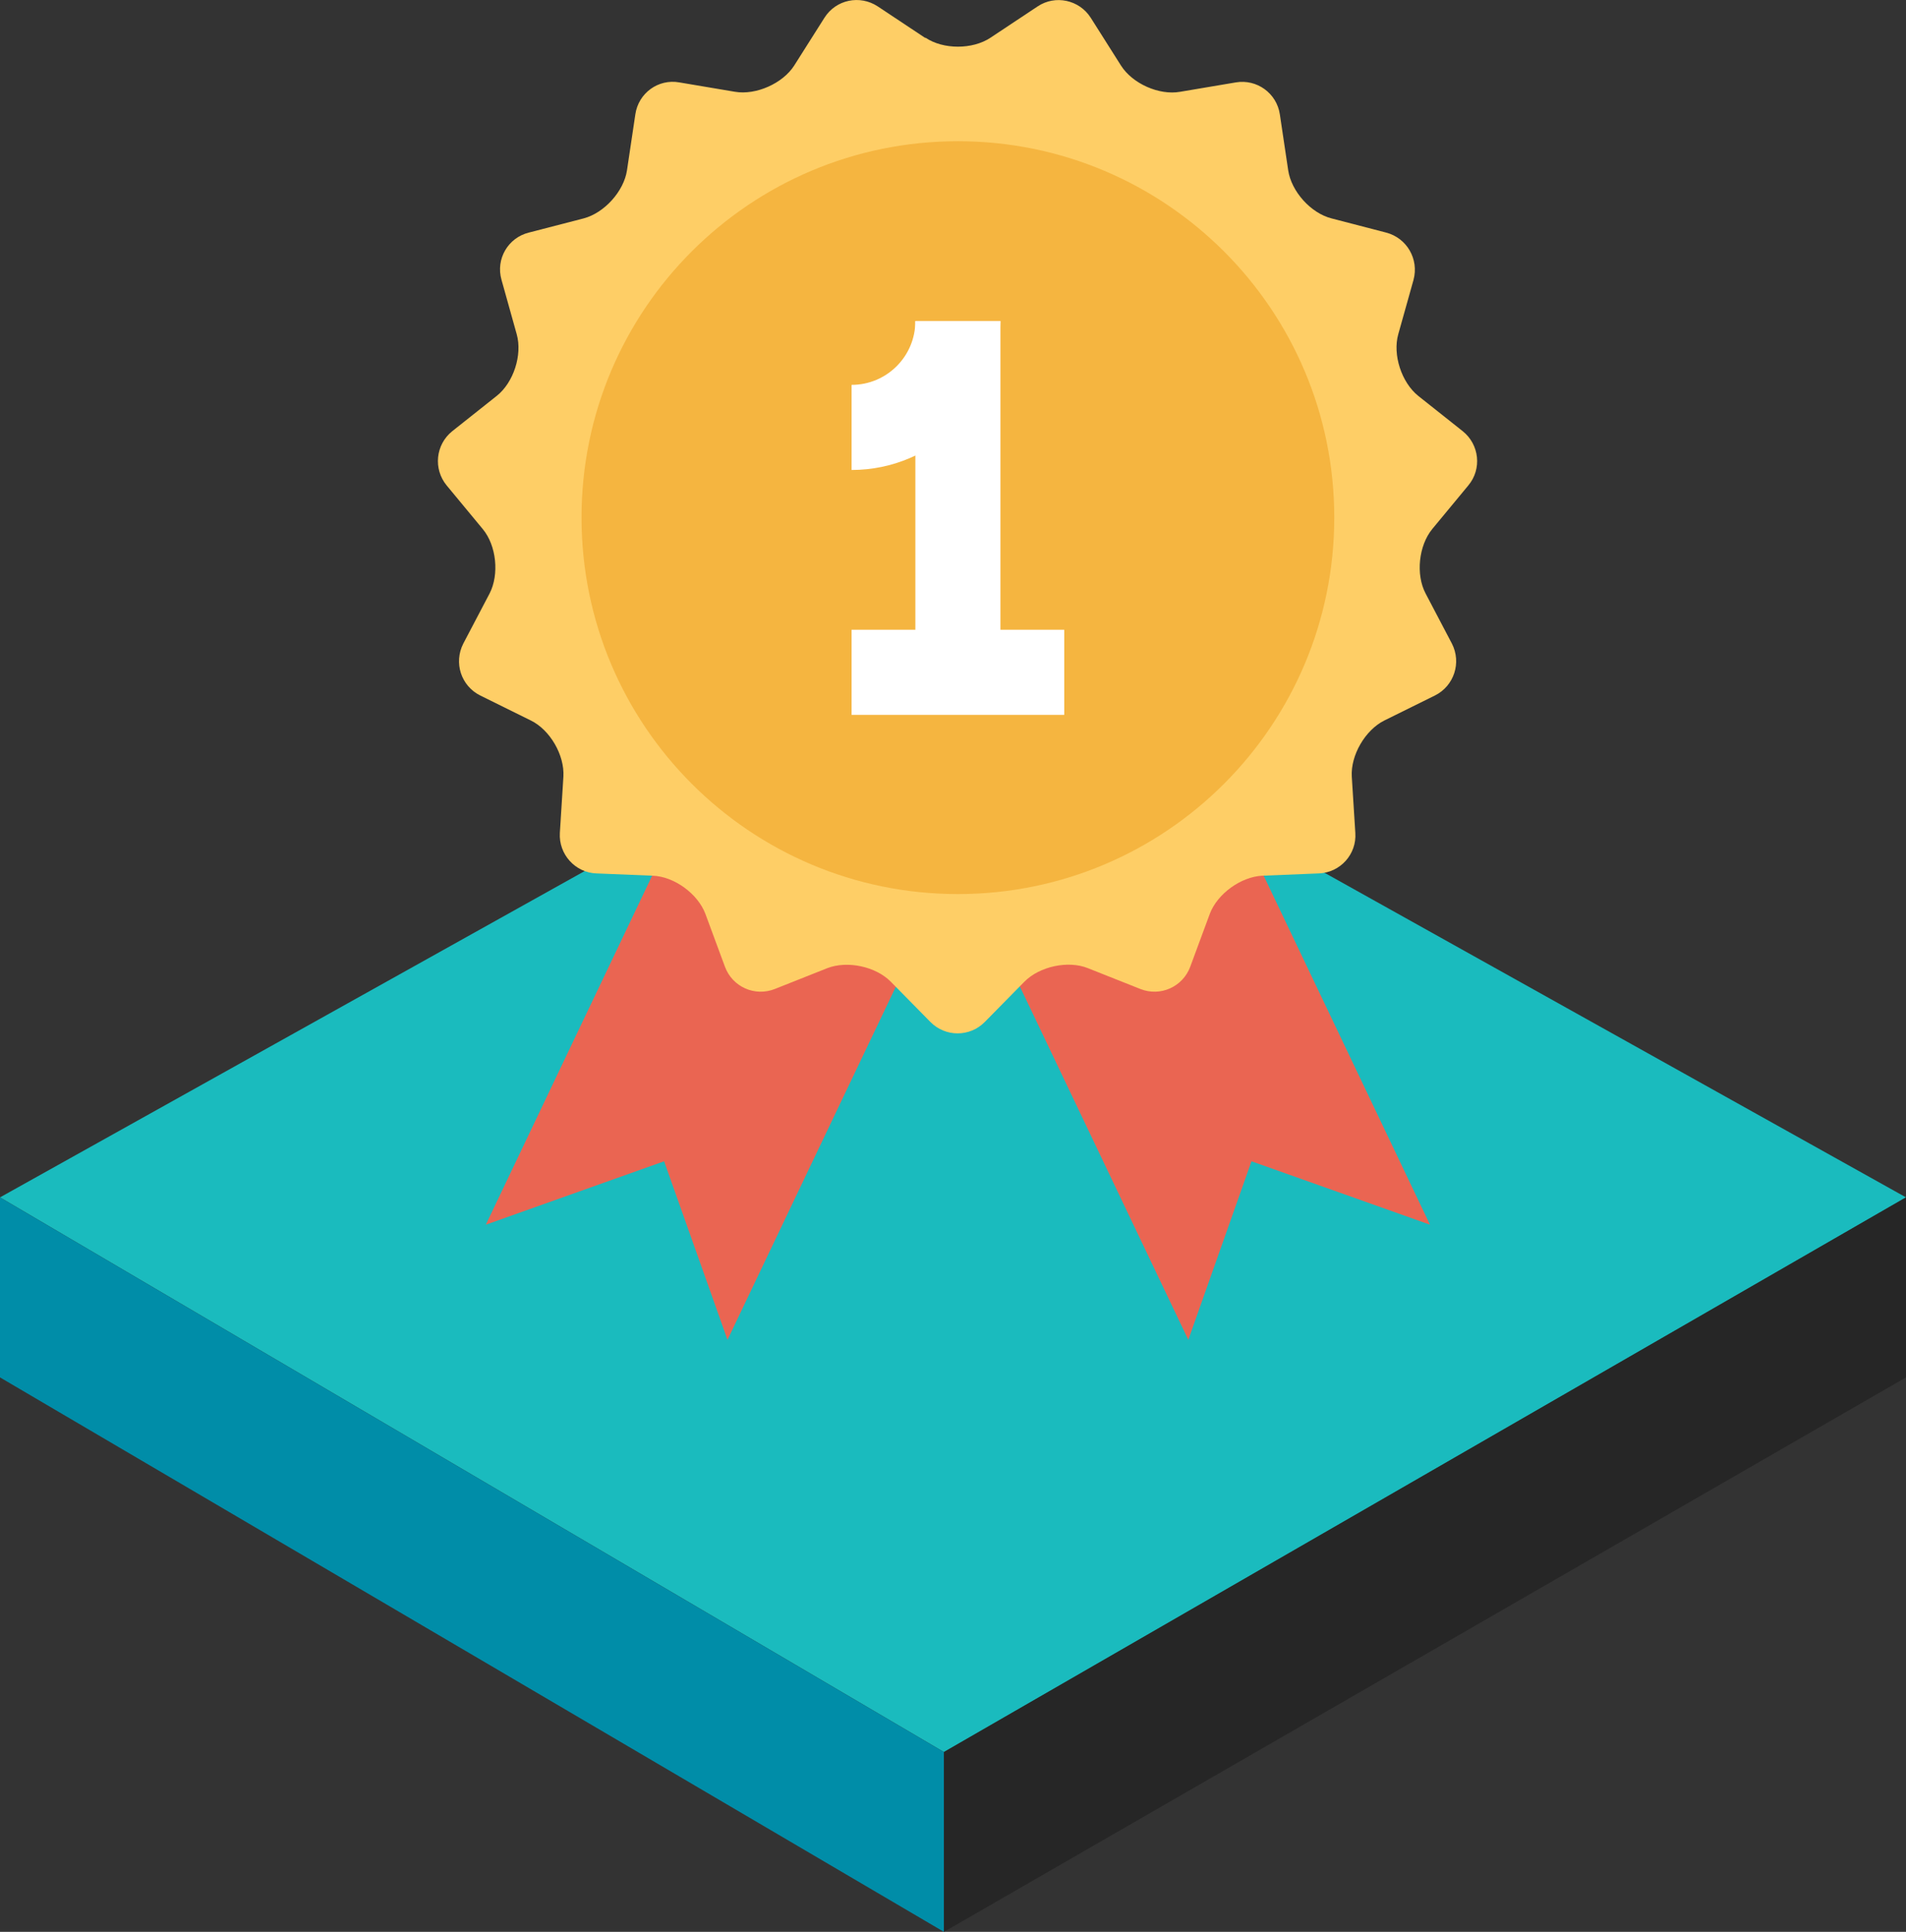 <?xml version="1.0" encoding="UTF-8"?>
<svg id="_レイヤー_2" data-name="レイヤー 2" xmlns="http://www.w3.org/2000/svg" viewBox="0 0 91.41 92.61">
  <rect x="0" y="0" width="91.41" height="92.61" fill="#333333" stroke="none"/>
  <g id="_レイヤー_1-2" data-name="レイヤー 1">
    <g>
      <polygon points="0 57.4 45.27 83.99 91.41 57.4 45.71 31.9 0 57.4" fill="#1abbbe"/>
      <polygon points="45.27 83.99 45.27 92.61 0 66.03 0 57.4 45.27 83.99" fill="#008da8"/>
      <polygon points="91.41 57.4 45.27 83.99 45.27 92.61 91.41 66.03 91.41 57.4" fill="#262626"/>
    </g>
    <g>
      <g>
        <polygon points="34.35 35.53 23.3 58.71 31.85 55.67 34.89 64.23 45.94 41.06 34.35 35.53" fill="#ea6552"/>
        <polygon points="57.53 35.53 68.58 58.71 60.02 55.67 56.99 64.23 45.94 41.06 57.53 35.53" fill="#ea6552"/>
      </g>
      <path d="M44.39,1.81c.85,.57,2.25,.57,3.11,0l2.26-1.5c.85-.57,2-.32,2.55,.54l1.45,2.29c.55,.87,1.83,1.44,2.84,1.26l2.67-.45c1.01-.17,1.96,.52,2.11,1.53l.4,2.68c.15,1.02,1.09,2.06,2.08,2.31l2.62,.68c.99,.26,1.58,1.27,1.31,2.27l-.73,2.6c-.28,.99,.16,2.32,.96,2.96l2.13,1.69c.8,.64,.93,1.81,.27,2.6l-1.73,2.09c-.65,.79-.8,2.18-.32,3.09l1.26,2.4c.47,.91,.11,2.03-.81,2.49l-2.43,1.2c-.92,.46-1.62,1.67-1.56,2.69l.17,2.7c.07,1.02-.72,1.9-1.75,1.94l-2.71,.11c-1.03,.05-2.16,.87-2.52,1.83l-.94,2.54c-.36,.96-1.43,1.44-2.39,1.06l-2.52-1c-.95-.38-2.32-.08-3.04,.65l-1.9,1.93c-.72,.73-1.89,.73-2.61,0l-1.9-1.93c-.72-.73-2.08-1.02-3.04-.65l-2.52,1c-.96,.38-2.03-.1-2.39-1.06l-.94-2.54c-.36-.96-1.49-1.79-2.52-1.83l-2.71-.11c-1.02-.04-1.81-.92-1.75-1.94l.17-2.7c.06-1.03-.64-2.24-1.56-2.69l-2.43-1.2c-.92-.46-1.28-1.57-.81-2.49l1.26-2.4c.47-.91,.33-2.3-.33-3.09l-1.73-2.09c-.65-.79-.53-1.96,.27-2.6l2.13-1.69c.81-.64,1.24-1.97,.96-2.96l-.73-2.61c-.28-.99,.31-2.01,1.31-2.26l2.63-.68c.99-.26,1.93-1.3,2.08-2.31l.4-2.68c.15-1.02,1.1-1.71,2.11-1.53l2.67,.45c1.01,.17,2.29-.4,2.84-1.26l1.45-2.29c.55-.87,1.7-1.11,2.56-.54l2.26,1.5Z" fill="#fece66"/>
      <path d="M63.99,24.81c0,9.97-8.08,18.05-18.05,18.05s-18.05-8.08-18.05-18.05S35.97,6.77,45.94,6.77s18.05,8.08,18.05,18.04Z" fill="#f5b540"/>
      <g>
        <rect x="43.9" y="15.39" width="4.08" height="16.83" fill="#fff"/>
        <path d="M40.84,22.53v-4.08c1.69,0,3.06-1.37,3.06-3.06h4.08c0,3.94-3.21,7.14-7.14,7.14Z" fill="#fff"/>
        <rect x="40.84" y="30.19" width="10.2" height="4.08" fill="#fff"/>
      </g>
    </g>
  </g>
</svg>